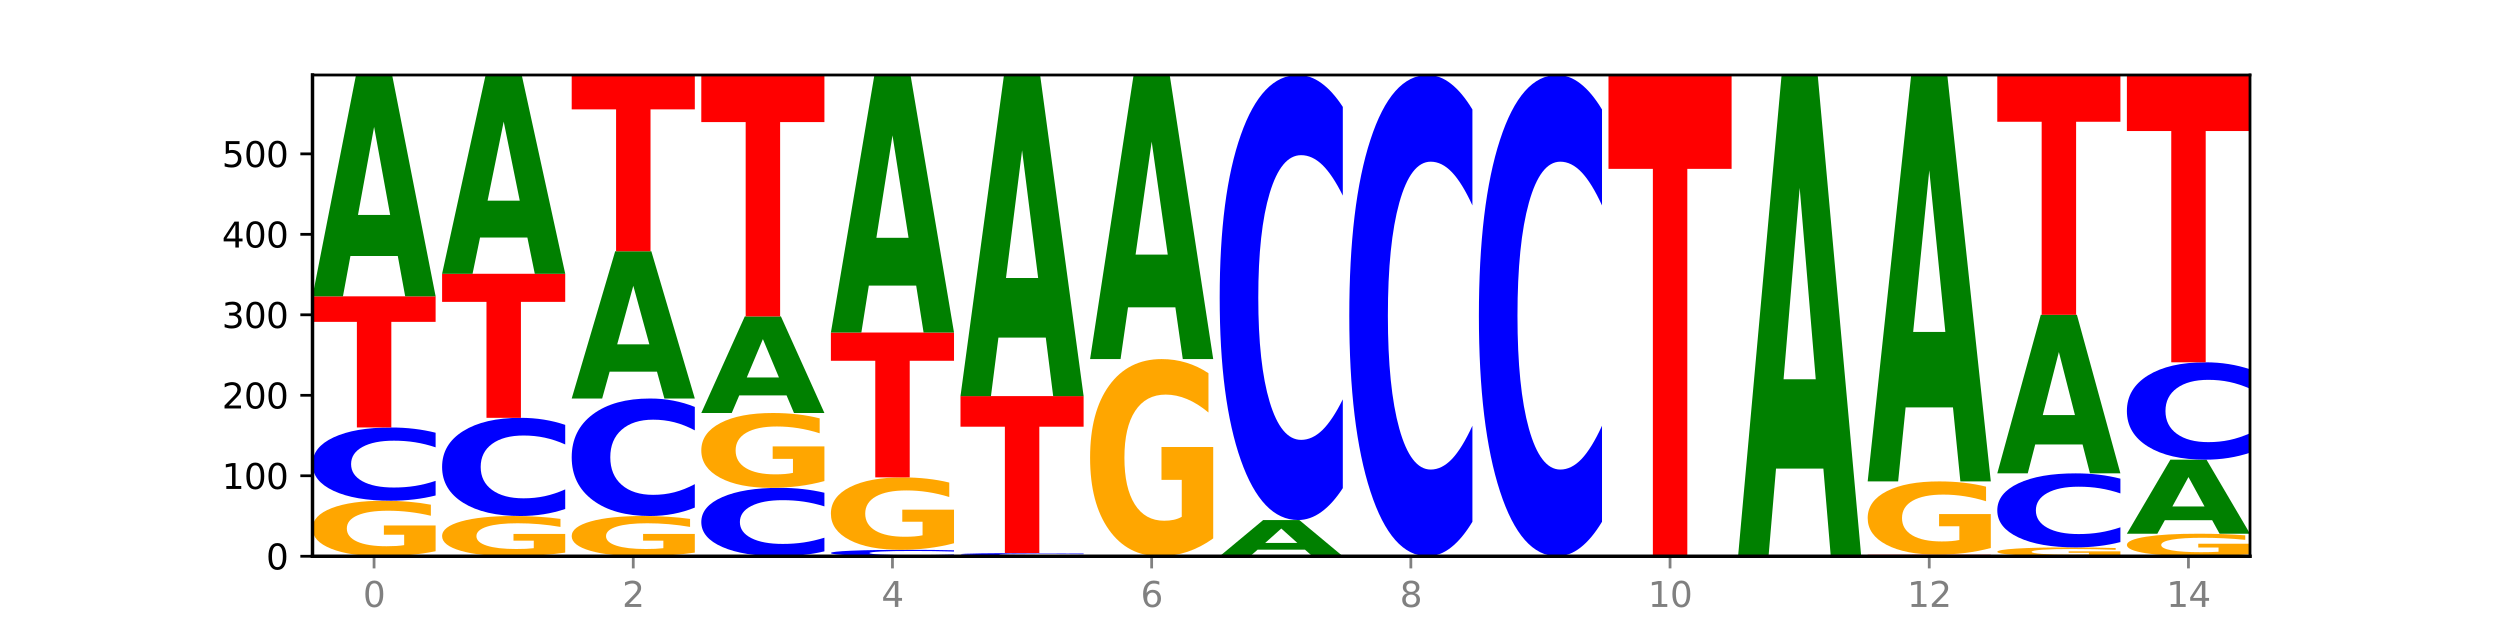 <?xml version="1.0" encoding="utf-8" standalone="no"?>
<!DOCTYPE svg PUBLIC "-//W3C//DTD SVG 1.1//EN"
  "http://www.w3.org/Graphics/SVG/1.1/DTD/svg11.dtd">
<svg xmlns:xlink="http://www.w3.org/1999/xlink" width="720pt" height="180pt" viewBox="0 0 720 180" xmlns="http://www.w3.org/2000/svg" version="1.1">
 <defs>
  <style type="text/css">*{stroke-linejoin: round; stroke-linecap: butt}</style>
 </defs>
 <g id="figure_1">
  <g id="patch_1">
   <path d="M 0 180 
L 720 180 
L 720 0 
L 0 0 
z
" style="fill: #ffffff"/>
  </g>
  <g id="axes_1">
   <g id="patch_2">
    <path d="M 90 160.2 
L 648 160.2 
L 648 21.6 
L 90 21.6 
z
" style="fill: #ffffff"/>
   </g>
   <g id="line2d_1">
    <path d="M 90 160.2 
L 648 160.2 
" clip-path="url(#p6f81f1132c)" style="fill: none; stroke: #000000; stroke-width: 0.5; stroke-linecap: square"/>
   </g>
   <g id="patch_3">
    <path d="M 125.458 158.753 
Q 121.882 159.477 118.036 159.84 
Q 114.19 160.2 110.089 160.2 
Q 100.823 160.2 95.412 158.046 
Q 90 155.892 90 152.209 
Q 90 148.482 95.507 146.345 
Q 101.022 144.208 110.614 144.208 
Q 114.309 144.208 117.694 144.498 
Q 121.088 144.786 124.091 145.354 
L 124.091 148.542 
Q 120.992 147.812 117.925 147.452 
Q 114.857 147.088 111.774 147.088 
Q 106.068 147.088 102.977 148.416 
Q 99.886 149.741 99.886 152.209 
Q 99.886 154.653 102.866 155.988 
Q 105.846 157.319 111.329 157.319 
Q 112.823 157.319 114.102 157.243 
Q 115.382 157.164 116.399 156.999 
L 116.399 154.006 
L 110.558 154.006 
L 110.558 151.34 
L 125.458 151.34 
L 125.458 158.753 
z
" clip-path="url(#p6f81f1132c)" style="fill: #ffa600"/>
   </g>
   <g id="patch_4">
    <path d="M 125.458 142.696 
Q 122.492 143.445 119.285 143.824 
Q 116.078 144.208 112.585 144.208 
Q 102.168 144.208 96.084 141.367 
Q 90 138.526 90 133.669 
Q 90 128.793 96.084 125.957 
Q 102.168 123.116 112.585 123.116 
Q 116.078 123.116 119.285 123.5 
Q 122.492 123.879 125.458 124.628 
L 125.458 128.833 
Q 122.465 127.839 119.562 127.377 
Q 116.658 126.916 113.451 126.916 
Q 107.698 126.916 104.401 128.715 
Q 101.114 130.51 101.114 133.669 
Q 101.114 136.814 104.401 138.614 
Q 107.698 140.409 113.451 140.409 
Q 116.658 140.409 119.562 139.947 
Q 122.465 139.481 125.458 138.487 
L 125.458 142.696 
z
" clip-path="url(#p6f81f1132c)" style="fill: #0000ff"/>
   </g>
   <g id="patch_5">
    <path d="M 90 85.337 
L 125.458 85.337 
L 125.458 92.705 
L 112.701 92.705 
L 112.701 123.116 
L 102.781 123.116 
L 102.781 92.705 
L 90 92.705 
L 90 85.337 
z
" clip-path="url(#p6f81f1132c)" style="fill: #ff0000"/>
   </g>
   <g id="patch_6">
    <path d="M 114.562 73.726 
L 100.925 73.726 
L 98.772 85.337 
L 90 85.337 
L 102.527 21.6 
L 112.931 21.6 
L 125.458 85.337 
L 116.693 85.337 
L 114.562 73.726 
z
M 103.1 61.897 
L 112.365 61.897 
L 107.74 36.544 
L 103.1 61.897 
z
" clip-path="url(#p6f81f1132c)" style="fill: #008000"/>
   </g>
   <g id="patch_7">
    <path d="M 162.783 159.151 
Q 159.207 159.676 155.36 159.939 
Q 151.514 160.2 147.414 160.2 
Q 138.148 160.2 132.736 158.639 
Q 127.324 157.078 127.324 154.409 
Q 127.324 151.709 132.831 150.16 
Q 138.346 148.611 147.938 148.611 
Q 151.633 148.611 155.019 148.822 
Q 158.412 149.03 161.416 149.442 
L 161.416 151.752 
Q 158.317 151.223 155.249 150.962 
Q 152.182 150.699 149.098 150.699 
Q 143.393 150.699 140.301 151.661 
Q 137.21 152.621 137.21 154.409 
Q 137.21 156.181 140.19 157.148 
Q 143.17 158.113 148.653 158.113 
Q 150.147 158.113 151.427 158.058 
Q 152.706 158 153.723 157.88 
L 153.723 155.712 
L 147.883 155.712 
L 147.883 153.78 
L 162.783 153.78 
L 162.783 159.151 
z
" clip-path="url(#p6f81f1132c)" style="fill: #ffa600"/>
   </g>
   <g id="patch_8">
    <path d="M 162.783 146.585 
Q 159.817 147.589 156.609 148.097 
Q 153.402 148.611 149.909 148.611 
Q 139.492 148.611 133.408 144.803 
Q 127.324 140.995 127.324 134.482 
Q 127.324 127.946 133.408 124.143 
Q 139.492 120.335 149.909 120.335 
Q 153.402 120.335 156.609 120.849 
Q 159.817 121.357 162.783 122.362 
L 162.783 127.999 
Q 159.79 126.667 156.886 126.048 
Q 153.983 125.428 150.776 125.428 
Q 145.022 125.428 141.726 127.841 
Q 138.438 130.247 138.438 134.482 
Q 138.438 138.699 141.726 141.112 
Q 145.022 143.518 150.776 143.518 
Q 153.983 143.518 156.886 142.899 
Q 159.79 142.274 162.783 140.942 
L 162.783 146.585 
z
" clip-path="url(#p6f81f1132c)" style="fill: #0000ff"/>
   </g>
   <g id="patch_9">
    <path d="M 127.324 78.848 
L 162.783 78.848 
L 162.783 86.939 
L 150.026 86.939 
L 150.026 120.335 
L 140.106 120.335 
L 140.106 86.939 
L 127.324 86.939 
L 127.324 78.848 
z
" clip-path="url(#p6f81f1132c)" style="fill: #ff0000"/>
   </g>
   <g id="patch_10">
    <path d="M 151.886 68.419 
L 138.25 68.419 
L 136.097 78.848 
L 127.324 78.848 
L 139.852 21.6 
L 150.255 21.6 
L 162.783 78.848 
L 154.018 78.848 
L 151.886 68.419 
z
M 140.425 57.794 
L 149.69 57.794 
L 145.064 35.022 
L 140.425 57.794 
z
" clip-path="url(#p6f81f1132c)" style="fill: #008000"/>
   </g>
   <g id="patch_11">
    <path d="M 200.107 159.151 
Q 196.531 159.676 192.685 159.939 
Q 188.839 160.2 184.738 160.2 
Q 175.472 160.2 170.061 158.639 
Q 164.649 157.078 164.649 154.409 
Q 164.649 151.709 170.156 150.16 
Q 175.671 148.611 185.263 148.611 
Q 188.958 148.611 192.343 148.822 
Q 195.736 149.03 198.74 149.442 
L 198.74 151.752 
Q 195.641 151.223 192.574 150.962 
Q 189.506 150.699 186.423 150.699 
Q 180.717 150.699 177.626 151.661 
Q 174.535 152.621 174.535 154.409 
Q 174.535 156.181 177.515 157.148 
Q 180.495 158.113 185.978 158.113 
Q 187.472 158.113 188.751 158.058 
Q 190.031 158 191.048 157.88 
L 191.048 155.712 
L 185.207 155.712 
L 185.207 153.78 
L 200.107 153.78 
L 200.107 159.151 
z
" clip-path="url(#p6f81f1132c)" style="fill: #ffa600"/>
   </g>
   <g id="patch_12">
    <path d="M 200.107 146.186 
Q 197.141 147.388 193.934 147.996 
Q 190.727 148.611 187.233 148.611 
Q 176.817 148.611 170.733 144.054 
Q 164.649 139.496 164.649 131.702 
Q 164.649 123.881 170.733 119.33 
Q 176.817 114.773 187.233 114.773 
Q 190.727 114.773 193.934 115.388 
Q 197.141 115.996 200.107 117.198 
L 200.107 123.944 
Q 197.114 122.35 194.211 121.609 
Q 191.307 120.868 188.1 120.868 
Q 182.347 120.868 179.05 123.755 
Q 175.762 126.635 175.762 131.702 
Q 175.762 136.749 179.05 139.636 
Q 182.347 142.516 188.1 142.516 
Q 191.307 142.516 194.211 141.775 
Q 197.114 141.027 200.107 139.433 
L 200.107 146.186 
z
" clip-path="url(#p6f81f1132c)" style="fill: #0000ff"/>
   </g>
   <g id="patch_13">
    <path d="M 189.211 107.046 
L 175.574 107.046 
L 173.421 114.773 
L 164.649 114.773 
L 177.176 72.358 
L 187.58 72.358 
L 200.107 114.773 
L 191.342 114.773 
L 189.211 107.046 
z
M 177.749 99.174 
L 187.014 99.174 
L 182.389 82.303 
L 177.749 99.174 
z
" clip-path="url(#p6f81f1132c)" style="fill: #008000"/>
   </g>
   <g id="patch_14">
    <path d="M 164.649 21.6 
L 200.107 21.6 
L 200.107 31.499 
L 187.35 31.499 
L 187.35 72.358 
L 177.43 72.358 
L 177.43 31.499 
L 164.649 31.499 
L 164.649 21.6 
z
" clip-path="url(#p6f81f1132c)" style="fill: #ff0000"/>
   </g>
   <g id="patch_15">
    <path d="M 237.431 158.788 
Q 234.465 159.488 231.258 159.842 
Q 228.051 160.2 224.558 160.2 
Q 214.141 160.2 208.057 157.547 
Q 201.973 154.893 201.973 150.356 
Q 201.973 145.802 208.057 143.153 
Q 214.141 140.499 224.558 140.499 
Q 228.051 140.499 231.258 140.857 
Q 234.465 141.212 237.431 141.911 
L 237.431 145.839 
Q 234.439 144.911 231.535 144.479 
Q 228.632 144.048 225.424 144.048 
Q 219.671 144.048 216.375 145.729 
Q 213.087 147.405 213.087 150.356 
Q 213.087 153.294 216.375 154.975 
Q 219.671 156.651 225.424 156.651 
Q 228.632 156.651 231.535 156.22 
Q 234.439 155.785 237.431 154.857 
L 237.431 158.788 
z
" clip-path="url(#p6f81f1132c)" style="fill: #0000ff"/>
   </g>
   <g id="patch_16">
    <path d="M 237.431 138.549 
Q 233.855 139.524 230.009 140.014 
Q 226.163 140.499 222.063 140.499 
Q 212.797 140.499 207.385 137.596 
Q 201.973 134.693 201.973 129.729 
Q 201.973 124.706 207.48 121.825 
Q 212.995 118.944 222.587 118.944 
Q 226.282 118.944 229.668 119.336 
Q 233.061 119.724 236.065 120.49 
L 236.065 124.786 
Q 232.965 123.802 229.898 123.317 
Q 226.831 122.827 223.747 122.827 
Q 218.041 122.827 214.95 124.617 
Q 211.859 126.403 211.859 129.729 
Q 211.859 133.023 214.839 134.822 
Q 217.819 136.617 223.302 136.617 
Q 224.796 136.617 226.076 136.514 
Q 227.355 136.407 228.372 136.185 
L 228.372 132.151 
L 222.531 132.151 
L 222.531 128.558 
L 237.431 128.558 
L 237.431 138.549 
z
" clip-path="url(#p6f81f1132c)" style="fill: #ffa600"/>
   </g>
   <g id="patch_17">
    <path d="M 226.535 113.878 
L 212.899 113.878 
L 210.745 118.944 
L 201.973 118.944 
L 214.501 91.132 
L 224.904 91.132 
L 237.431 118.944 
L 228.667 118.944 
L 226.535 113.878 
z
M 215.073 108.716 
L 224.339 108.716 
L 219.713 97.653 
L 215.073 108.716 
z
" clip-path="url(#p6f81f1132c)" style="fill: #008000"/>
   </g>
   <g id="patch_18">
    <path d="M 201.973 21.6 
L 237.431 21.6 
L 237.431 35.161 
L 224.675 35.161 
L 224.675 91.132 
L 214.755 91.132 
L 214.755 35.161 
L 201.973 35.161 
L 201.973 21.6 
z
" clip-path="url(#p6f81f1132c)" style="fill: #ff0000"/>
   </g>
   <g id="patch_19">
    <path d="M 274.756 160.067 
Q 271.79 160.133 268.583 160.166 
Q 265.375 160.2 261.882 160.2 
Q 251.465 160.2 245.382 159.95 
Q 239.298 159.701 239.298 159.273 
Q 239.298 158.845 245.382 158.596 
Q 251.465 158.346 261.882 158.346 
Q 265.375 158.346 268.583 158.38 
Q 271.79 158.413 274.756 158.479 
L 274.756 158.848 
Q 271.763 158.761 268.86 158.72 
Q 265.956 158.68 262.749 158.68 
Q 256.995 158.68 253.699 158.838 
Q 250.411 158.996 250.411 159.273 
Q 250.411 159.55 253.699 159.708 
Q 256.995 159.866 262.749 159.866 
Q 265.956 159.866 268.86 159.825 
Q 271.763 159.784 274.756 159.697 
L 274.756 160.067 
z
" clip-path="url(#p6f81f1132c)" style="fill: #0000ff"/>
   </g>
   <g id="patch_20">
    <path d="M 274.756 156.459 
Q 271.18 157.402 267.334 157.876 
Q 263.487 158.346 259.387 158.346 
Q 250.121 158.346 244.709 155.536 
Q 239.298 152.727 239.298 147.923 
Q 239.298 143.062 244.805 140.274 
Q 250.32 137.486 259.911 137.486 
Q 263.607 137.486 266.992 137.865 
Q 270.385 138.24 273.389 138.981 
L 273.389 143.14 
Q 270.29 142.187 267.222 141.718 
Q 264.155 141.244 261.072 141.244 
Q 255.366 141.244 252.275 142.976 
Q 249.183 144.704 249.183 147.923 
Q 249.183 151.111 252.163 152.852 
Q 255.143 154.588 260.627 154.588 
Q 262.121 154.588 263.4 154.489 
Q 264.679 154.386 265.697 154.17 
L 265.697 150.267 
L 259.856 150.267 
L 259.856 146.789 
L 274.756 146.789 
L 274.756 156.459 
z
" clip-path="url(#p6f81f1132c)" style="fill: #ffa600"/>
   </g>
   <g id="patch_21">
    <path d="M 239.298 95.767 
L 274.756 95.767 
L 274.756 103.904 
L 261.999 103.904 
L 261.999 137.486 
L 252.079 137.486 
L 252.079 103.904 
L 239.298 103.904 
L 239.298 95.767 
z
" clip-path="url(#p6f81f1132c)" style="fill: #ff0000"/>
   </g>
   <g id="patch_22">
    <path d="M 263.86 82.256 
L 250.223 82.256 
L 248.07 95.767 
L 239.298 95.767 
L 251.825 21.6 
L 262.228 21.6 
L 274.756 95.767 
L 265.991 95.767 
L 263.86 82.256 
z
M 252.398 68.491 
L 261.663 68.491 
L 257.038 38.989 
L 252.398 68.491 
z
" clip-path="url(#p6f81f1132c)" style="fill: #008000"/>
   </g>
   <g id="patch_23">
    <path d="M 312.08 160.179 
Q 308.504 160.19 304.658 160.195 
Q 300.812 160.2 296.711 160.2 
Q 287.445 160.2 282.034 160.169 
Q 276.622 160.138 276.622 160.084 
Q 276.622 160.03 282.129 159.999 
Q 287.644 159.968 297.236 159.968 
Q 300.931 159.968 304.316 159.972 
Q 307.71 159.977 310.713 159.985 
L 310.713 160.031 
Q 307.614 160.02 304.547 160.015 
Q 301.479 160.01 298.396 160.01 
Q 292.69 160.01 289.599 160.029 
Q 286.508 160.048 286.508 160.084 
Q 286.508 160.12 289.488 160.139 
Q 292.468 160.158 297.951 160.158 
Q 299.445 160.158 300.724 160.157 
Q 302.004 160.156 303.021 160.154 
L 303.021 160.11 
L 297.18 160.11 
L 297.18 160.072 
L 312.08 160.072 
L 312.08 160.179 
z
" clip-path="url(#p6f81f1132c)" style="fill: #ffa600"/>
   </g>
   <g id="patch_24">
    <path d="M 312.08 159.918 
Q 309.114 159.943 305.907 159.956 
Q 302.7 159.968 299.207 159.968 
Q 288.79 159.968 282.706 159.875 
Q 276.622 159.781 276.622 159.621 
Q 276.622 159.46 282.706 159.367 
Q 288.79 159.273 299.207 159.273 
Q 302.7 159.273 305.907 159.286 
Q 309.114 159.298 312.08 159.323 
L 312.08 159.461 
Q 309.087 159.429 306.184 159.413 
Q 303.28 159.398 300.073 159.398 
Q 294.32 159.398 291.023 159.457 
Q 287.736 159.517 287.736 159.621 
Q 287.736 159.724 291.023 159.784 
Q 294.32 159.843 300.073 159.843 
Q 303.28 159.843 306.184 159.828 
Q 309.087 159.812 312.08 159.78 
L 312.08 159.918 
z
" clip-path="url(#p6f81f1132c)" style="fill: #0000ff"/>
   </g>
   <g id="patch_25">
    <path d="M 276.622 114.077 
L 312.08 114.077 
L 312.08 122.892 
L 299.324 122.892 
L 299.324 159.273 
L 289.404 159.273 
L 289.404 122.892 
L 276.622 122.892 
L 276.622 114.077 
z
" clip-path="url(#p6f81f1132c)" style="fill: #ff0000"/>
   </g>
   <g id="patch_26">
    <path d="M 301.184 97.231 
L 287.547 97.231 
L 285.394 114.077 
L 276.622 114.077 
L 289.15 21.6 
L 299.553 21.6 
L 312.08 114.077 
L 303.315 114.077 
L 301.184 97.231 
z
M 289.722 80.067 
L 298.987 80.067 
L 294.362 43.282 
L 289.722 80.067 
z
" clip-path="url(#p6f81f1132c)" style="fill: #008000"/>
   </g>
   <g id="patch_27">
    <path d="M 349.405 155.062 
Q 345.829 157.631 341.982 158.921 
Q 338.136 160.2 334.036 160.2 
Q 324.77 160.2 319.358 152.552 
Q 313.946 144.904 313.946 131.825 
Q 313.946 118.594 319.454 111.005 
Q 324.969 103.416 334.56 103.416 
Q 338.255 103.416 341.641 104.448 
Q 345.034 105.468 348.038 107.486 
L 348.038 118.805 
Q 344.939 116.213 341.871 114.934 
Q 338.804 113.644 335.72 113.644 
Q 330.015 113.644 326.923 118.36 
Q 323.832 123.063 323.832 131.825 
Q 323.832 140.506 326.812 145.244 
Q 329.792 149.972 335.275 149.972 
Q 336.769 149.972 338.049 149.702 
Q 339.328 149.42 340.345 148.834 
L 340.345 138.207 
L 334.505 138.207 
L 334.505 128.74 
L 349.405 128.74 
L 349.405 155.062 
z
" clip-path="url(#p6f81f1132c)" style="fill: #ffa600"/>
   </g>
   <g id="patch_28">
    <path d="M 338.508 88.511 
L 324.872 88.511 
L 322.719 103.416 
L 313.946 103.416 
L 326.474 21.6 
L 336.877 21.6 
L 349.405 103.416 
L 340.64 103.416 
L 338.508 88.511 
z
M 327.047 73.327 
L 336.312 73.327 
L 331.686 40.783 
L 327.047 73.327 
z
" clip-path="url(#p6f81f1132c)" style="fill: #008000"/>
   </g>
   <g id="patch_29">
    <path d="M 375.833 158.3 
L 362.196 158.3 
L 360.043 160.2 
L 351.271 160.2 
L 363.798 149.77 
L 374.202 149.77 
L 386.729 160.2 
L 377.964 160.2 
L 375.833 158.3 
z
M 364.371 156.364 
L 373.636 156.364 
L 369.011 152.216 
L 364.371 156.364 
z
" clip-path="url(#p6f81f1132c)" style="fill: #008000"/>
   </g>
   <g id="patch_30">
    <path d="M 386.729 140.583 
Q 383.763 145.137 380.556 147.44 
Q 377.349 149.77 373.856 149.77 
Q 363.439 149.77 357.355 132.508 
Q 351.271 115.246 351.271 85.725 
Q 351.271 56.098 357.355 38.862 
Q 363.439 21.6 373.856 21.6 
Q 377.349 21.6 380.556 23.93 
Q 383.763 26.233 386.729 30.787 
L 386.729 56.336 
Q 383.736 50.3 380.833 47.494 
Q 377.929 44.687 374.722 44.687 
Q 368.969 44.687 365.672 55.622 
Q 362.385 66.53 362.385 85.725 
Q 362.385 104.84 365.672 115.775 
Q 368.969 126.683 374.722 126.683 
Q 377.929 126.683 380.833 123.877 
Q 383.736 121.044 386.729 115.007 
L 386.729 140.583 
z
" clip-path="url(#p6f81f1132c)" style="fill: #0000ff"/>
   </g>
   <g id="patch_31">
    <path d="M 424.054 150.265 
Q 421.087 155.19 417.88 157.681 
Q 414.673 160.2 411.18 160.2 
Q 400.763 160.2 394.679 141.533 
Q 388.595 122.866 388.595 90.943 
Q 388.595 58.905 394.679 40.267 
Q 400.763 21.6 411.18 21.6 
Q 414.673 21.6 417.88 24.119 
Q 421.087 26.61 424.054 31.535 
L 424.054 59.163 
Q 421.061 52.635 418.157 49.601 
Q 415.254 46.566 412.047 46.566 
Q 406.293 46.566 402.997 58.39 
Q 399.709 70.186 399.709 90.943 
Q 399.709 111.614 402.997 123.439 
Q 406.293 135.234 412.047 135.234 
Q 415.254 135.234 418.157 132.199 
Q 421.061 129.136 424.054 122.608 
L 424.054 150.265 
z
" clip-path="url(#p6f81f1132c)" style="fill: #0000ff"/>
   </g>
   <g id="patch_32">
    <path d="M 461.378 150.265 
Q 458.412 155.19 455.205 157.681 
Q 451.997 160.2 448.504 160.2 
Q 438.088 160.2 432.004 141.533 
Q 425.92 122.866 425.92 90.943 
Q 425.92 58.905 432.004 40.267 
Q 438.088 21.6 448.504 21.6 
Q 451.997 21.6 455.205 24.119 
Q 458.412 26.61 461.378 31.535 
L 461.378 59.163 
Q 458.385 52.635 455.482 49.601 
Q 452.578 46.566 449.371 46.566 
Q 443.618 46.566 440.321 58.39 
Q 437.033 70.186 437.033 90.943 
Q 437.033 111.614 440.321 123.439 
Q 443.618 135.234 449.371 135.234 
Q 452.578 135.234 455.482 132.199 
Q 458.385 129.136 461.378 122.608 
L 461.378 150.265 
z
" clip-path="url(#p6f81f1132c)" style="fill: #0000ff"/>
   </g>
   <g id="patch_33">
    <path d="M 463.244 21.6 
L 498.702 21.6 
L 498.702 48.631 
L 485.946 48.631 
L 485.946 160.2 
L 476.026 160.2 
L 476.026 48.631 
L 463.244 48.631 
L 463.244 21.6 
z
" clip-path="url(#p6f81f1132c)" style="fill: #ff0000"/>
   </g>
   <g id="patch_34">
    <path d="M 525.13 134.951 
L 511.494 134.951 
L 509.341 160.2 
L 500.569 160.2 
L 513.096 21.6 
L 523.499 21.6 
L 536.027 160.2 
L 527.262 160.2 
L 525.13 134.951 
z
M 513.669 109.228 
L 522.934 109.228 
L 518.309 54.096 
L 513.669 109.228 
z
" clip-path="url(#p6f81f1132c)" style="fill: #008000"/>
   </g>
   <g id="patch_35">
    <path d="M 537.893 159.736 
L 573.351 159.736 
L 573.351 159.827 
L 560.594 159.827 
L 560.594 160.2 
L 550.674 160.2 
L 550.674 159.827 
L 537.893 159.827 
L 537.893 159.736 
z
" clip-path="url(#p6f81f1132c)" style="fill: #ff0000"/>
   </g>
   <g id="patch_36">
    <path d="M 573.351 157.828 
Q 569.775 158.782 565.929 159.262 
Q 562.083 159.736 557.982 159.736 
Q 548.716 159.736 543.305 156.896 
Q 537.893 154.055 537.893 149.197 
Q 537.893 144.283 543.4 141.464 
Q 548.915 138.645 558.507 138.645 
Q 562.202 138.645 565.587 139.029 
Q 568.98 139.408 571.984 140.157 
L 571.984 144.361 
Q 568.885 143.398 565.818 142.924 
Q 562.75 142.444 559.667 142.444 
Q 553.961 142.444 550.87 144.196 
Q 547.779 145.943 547.779 149.197 
Q 547.779 152.421 550.759 154.182 
Q 553.739 155.937 559.222 155.937 
Q 560.716 155.937 561.995 155.837 
Q 563.275 155.733 564.292 155.515 
L 564.292 151.567 
L 558.451 151.567 
L 558.451 148.051 
L 573.351 148.051 
L 573.351 157.828 
z
" clip-path="url(#p6f81f1132c)" style="fill: #ffa600"/>
   </g>
   <g id="patch_37">
    <path d="M 562.455 117.323 
L 548.818 117.323 
L 546.665 138.645 
L 537.893 138.645 
L 550.42 21.6 
L 560.824 21.6 
L 573.351 138.645 
L 564.586 138.645 
L 562.455 117.323 
z
M 550.993 95.6 
L 560.258 95.6 
L 555.633 49.043 
L 550.993 95.6 
z
" clip-path="url(#p6f81f1132c)" style="fill: #008000"/>
   </g>
   <g id="patch_38">
    <path d="M 610.676 159.969 
Q 607.1 160.085 603.253 160.143 
Q 599.407 160.2 595.307 160.2 
Q 586.041 160.2 580.629 159.857 
Q 575.217 159.513 575.217 158.926 
Q 575.217 158.332 580.724 157.991 
Q 586.239 157.651 595.831 157.651 
Q 599.526 157.651 602.912 157.697 
Q 606.305 157.743 609.309 157.833 
L 609.309 158.341 
Q 606.21 158.225 603.142 158.168 
Q 600.075 158.11 596.991 158.11 
Q 591.286 158.11 588.194 158.321 
Q 585.103 158.533 585.103 158.926 
Q 585.103 159.316 588.083 159.529 
Q 591.063 159.741 596.546 159.741 
Q 598.04 159.741 599.32 159.729 
Q 600.599 159.716 601.616 159.69 
L 601.616 159.213 
L 595.776 159.213 
L 595.776 158.788 
L 610.676 158.788 
L 610.676 159.969 
z
" clip-path="url(#p6f81f1132c)" style="fill: #ffa600"/>
   </g>
   <g id="patch_39">
    <path d="M 610.676 156.122 
Q 607.71 156.88 604.502 157.263 
Q 601.295 157.651 597.802 157.651 
Q 587.385 157.651 581.301 154.779 
Q 575.217 151.907 575.217 146.996 
Q 575.217 142.067 581.301 139.199 
Q 587.385 136.327 597.802 136.327 
Q 601.295 136.327 604.502 136.715 
Q 607.71 137.098 610.676 137.856 
L 610.676 142.106 
Q 607.683 141.102 604.779 140.635 
Q 601.876 140.168 598.669 140.168 
Q 592.915 140.168 589.619 141.987 
Q 586.331 143.802 586.331 146.996 
Q 586.331 150.176 589.619 151.995 
Q 592.915 153.81 598.669 153.81 
Q 601.876 153.81 604.779 153.343 
Q 607.683 152.871 610.676 151.867 
L 610.676 156.122 
z
" clip-path="url(#p6f81f1132c)" style="fill: #0000ff"/>
   </g>
   <g id="patch_40">
    <path d="M 599.779 128.01 
L 586.143 128.01 
L 583.99 136.327 
L 575.217 136.327 
L 587.745 90.668 
L 598.148 90.668 
L 610.676 136.327 
L 601.911 136.327 
L 599.779 128.01 
z
M 588.318 119.535 
L 597.583 119.535 
L 592.957 101.374 
L 588.318 119.535 
z
" clip-path="url(#p6f81f1132c)" style="fill: #008000"/>
   </g>
   <g id="patch_41">
    <path d="M 575.217 21.6 
L 610.676 21.6 
L 610.676 35.07 
L 597.919 35.07 
L 597.919 90.668 
L 587.999 90.668 
L 587.999 35.07 
L 575.217 35.07 
L 575.217 21.6 
z
" clip-path="url(#p6f81f1132c)" style="fill: #ff0000"/>
   </g>
   <g id="patch_42">
    <path d="M 648 159.613 
Q 644.424 159.906 640.578 160.054 
Q 636.732 160.2 632.631 160.2 
Q 623.365 160.2 617.954 159.326 
Q 612.542 158.452 612.542 156.957 
Q 612.542 155.445 618.049 154.578 
Q 623.564 153.71 633.156 153.71 
Q 636.851 153.71 640.236 153.828 
Q 643.629 153.945 646.633 154.176 
L 646.633 155.469 
Q 643.534 155.173 640.467 155.027 
Q 637.399 154.879 634.316 154.879 
Q 628.61 154.879 625.519 155.418 
Q 622.428 155.956 622.428 156.957 
Q 622.428 157.949 625.408 158.491 
Q 628.388 159.031 633.871 159.031 
Q 635.365 159.031 636.644 159 
Q 637.924 158.968 638.941 158.901 
L 638.941 157.686 
L 633.1 157.686 
L 633.1 156.605 
L 648 156.605 
L 648 159.613 
z
" clip-path="url(#p6f81f1132c)" style="fill: #ffa600"/>
   </g>
   <g id="patch_43">
    <path d="M 637.104 149.826 
L 623.467 149.826 
L 621.314 153.71 
L 612.542 153.71 
L 625.069 132.387 
L 635.473 132.387 
L 648 153.71 
L 639.235 153.71 
L 637.104 149.826 
z
M 625.642 145.868 
L 634.907 145.868 
L 630.282 137.387 
L 625.642 145.868 
z
" clip-path="url(#p6f81f1132c)" style="fill: #008000"/>
   </g>
   <g id="patch_44">
    <path d="M 648 130.377 
Q 645.034 131.373 641.827 131.877 
Q 638.62 132.387 635.126 132.387 
Q 624.71 132.387 618.626 128.61 
Q 612.542 124.833 612.542 118.374 
Q 612.542 111.891 618.626 108.12 
Q 624.71 104.343 635.126 104.343 
Q 638.62 104.343 641.827 104.853 
Q 645.034 105.357 648 106.353 
L 648 111.943 
Q 645.007 110.623 642.104 110.008 
Q 639.2 109.394 635.993 109.394 
Q 630.24 109.394 626.943 111.787 
Q 623.655 114.174 623.655 118.374 
Q 623.655 122.556 626.943 124.949 
Q 630.24 127.336 635.993 127.336 
Q 639.2 127.336 642.104 126.722 
Q 645.007 126.102 648 124.781 
L 648 130.377 
z
" clip-path="url(#p6f81f1132c)" style="fill: #0000ff"/>
   </g>
   <g id="patch_45">
    <path d="M 612.542 21.6 
L 648 21.6 
L 648 37.737 
L 635.243 37.737 
L 635.243 104.343 
L 625.323 104.343 
L 625.323 37.737 
L 612.542 37.737 
L 612.542 21.6 
z
" clip-path="url(#p6f81f1132c)" style="fill: #ff0000"/>
   </g>
   <g id="matplotlib.axis_1">
    <g id="xtick_1">
     <g id="line2d_2">
      <defs>
       <path id="m448966a7a0" d="M 0 0 
L 0 3.5 
" style="stroke: #808080; stroke-width: 0.8"/>
      </defs>
      <g>
       <use xlink:href="#m448966a7a0" x="107.729" y="160.2" style="fill: #808080; stroke: #808080; stroke-width: 0.8"/>
      </g>
     </g>
     <g id="text_1">
      <!-- 0 -->
      <g style="fill: #808080" transform="translate(104.548 174.798) scale(0.1 -0.1)">
       <defs>
        <path id="DejaVuSans-30" d="M 2034 4250 
Q 1547 4250 1301 3770 
Q 1056 3291 1056 2328 
Q 1056 1369 1301 889 
Q 1547 409 2034 409 
Q 2525 409 2770 889 
Q 3016 1369 3016 2328 
Q 3016 3291 2770 3770 
Q 2525 4250 2034 4250 
z
M 2034 4750 
Q 2819 4750 3233 4129 
Q 3647 3509 3647 2328 
Q 3647 1150 3233 529 
Q 2819 -91 2034 -91 
Q 1250 -91 836 529 
Q 422 1150 422 2328 
Q 422 3509 836 4129 
Q 1250 4750 2034 4750 
z
" transform="scale(0.016)"/>
       </defs>
       <use xlink:href="#DejaVuSans-30"/>
      </g>
     </g>
    </g>
    <g id="xtick_2">
     <g id="line2d_3">
      <g>
       <use xlink:href="#m448966a7a0" x="182.378" y="160.2" style="fill: #808080; stroke: #808080; stroke-width: 0.8"/>
      </g>
     </g>
     <g id="text_2">
      <!-- 2 -->
      <g style="fill: #808080" transform="translate(179.197 174.798) scale(0.1 -0.1)">
       <defs>
        <path id="DejaVuSans-32" d="M 1228 531 
L 3431 531 
L 3431 0 
L 469 0 
L 469 531 
Q 828 903 1448 1529 
Q 2069 2156 2228 2338 
Q 2531 2678 2651 2914 
Q 2772 3150 2772 3378 
Q 2772 3750 2511 3984 
Q 2250 4219 1831 4219 
Q 1534 4219 1204 4116 
Q 875 4013 500 3803 
L 500 4441 
Q 881 4594 1212 4672 
Q 1544 4750 1819 4750 
Q 2544 4750 2975 4387 
Q 3406 4025 3406 3419 
Q 3406 3131 3298 2873 
Q 3191 2616 2906 2266 
Q 2828 2175 2409 1742 
Q 1991 1309 1228 531 
z
" transform="scale(0.016)"/>
       </defs>
       <use xlink:href="#DejaVuSans-32"/>
      </g>
     </g>
    </g>
    <g id="xtick_3">
     <g id="line2d_4">
      <g>
       <use xlink:href="#m448966a7a0" x="257.027" y="160.2" style="fill: #808080; stroke: #808080; stroke-width: 0.8"/>
      </g>
     </g>
     <g id="text_3">
      <!-- 4 -->
      <g style="fill: #808080" transform="translate(253.846 174.798) scale(0.1 -0.1)">
       <defs>
        <path id="DejaVuSans-34" d="M 2419 4116 
L 825 1625 
L 2419 1625 
L 2419 4116 
z
M 2253 4666 
L 3047 4666 
L 3047 1625 
L 3713 1625 
L 3713 1100 
L 3047 1100 
L 3047 0 
L 2419 0 
L 2419 1100 
L 313 1100 
L 313 1709 
L 2253 4666 
z
" transform="scale(0.016)"/>
       </defs>
       <use xlink:href="#DejaVuSans-34"/>
      </g>
     </g>
    </g>
    <g id="xtick_4">
     <g id="line2d_5">
      <g>
       <use xlink:href="#m448966a7a0" x="331.676" y="160.2" style="fill: #808080; stroke: #808080; stroke-width: 0.8"/>
      </g>
     </g>
     <g id="text_4">
      <!-- 6 -->
      <g style="fill: #808080" transform="translate(328.494 174.798) scale(0.1 -0.1)">
       <defs>
        <path id="DejaVuSans-36" d="M 2113 2584 
Q 1688 2584 1439 2293 
Q 1191 2003 1191 1497 
Q 1191 994 1439 701 
Q 1688 409 2113 409 
Q 2538 409 2786 701 
Q 3034 994 3034 1497 
Q 3034 2003 2786 2293 
Q 2538 2584 2113 2584 
z
M 3366 4563 
L 3366 3988 
Q 3128 4100 2886 4159 
Q 2644 4219 2406 4219 
Q 1781 4219 1451 3797 
Q 1122 3375 1075 2522 
Q 1259 2794 1537 2939 
Q 1816 3084 2150 3084 
Q 2853 3084 3261 2657 
Q 3669 2231 3669 1497 
Q 3669 778 3244 343 
Q 2819 -91 2113 -91 
Q 1303 -91 875 529 
Q 447 1150 447 2328 
Q 447 3434 972 4092 
Q 1497 4750 2381 4750 
Q 2619 4750 2861 4703 
Q 3103 4656 3366 4563 
z
" transform="scale(0.016)"/>
       </defs>
       <use xlink:href="#DejaVuSans-36"/>
      </g>
     </g>
    </g>
    <g id="xtick_5">
     <g id="line2d_6">
      <g>
       <use xlink:href="#m448966a7a0" x="406.324" y="160.2" style="fill: #808080; stroke: #808080; stroke-width: 0.8"/>
      </g>
     </g>
     <g id="text_5">
      <!-- 8 -->
      <g style="fill: #808080" transform="translate(403.143 174.798) scale(0.1 -0.1)">
       <defs>
        <path id="DejaVuSans-38" d="M 2034 2216 
Q 1584 2216 1326 1975 
Q 1069 1734 1069 1313 
Q 1069 891 1326 650 
Q 1584 409 2034 409 
Q 2484 409 2743 651 
Q 3003 894 3003 1313 
Q 3003 1734 2745 1975 
Q 2488 2216 2034 2216 
z
M 1403 2484 
Q 997 2584 770 2862 
Q 544 3141 544 3541 
Q 544 4100 942 4425 
Q 1341 4750 2034 4750 
Q 2731 4750 3128 4425 
Q 3525 4100 3525 3541 
Q 3525 3141 3298 2862 
Q 3072 2584 2669 2484 
Q 3125 2378 3379 2068 
Q 3634 1759 3634 1313 
Q 3634 634 3220 271 
Q 2806 -91 2034 -91 
Q 1263 -91 848 271 
Q 434 634 434 1313 
Q 434 1759 690 2068 
Q 947 2378 1403 2484 
z
M 1172 3481 
Q 1172 3119 1398 2916 
Q 1625 2713 2034 2713 
Q 2441 2713 2670 2916 
Q 2900 3119 2900 3481 
Q 2900 3844 2670 4047 
Q 2441 4250 2034 4250 
Q 1625 4250 1398 4047 
Q 1172 3844 1172 3481 
z
" transform="scale(0.016)"/>
       </defs>
       <use xlink:href="#DejaVuSans-38"/>
      </g>
     </g>
    </g>
    <g id="xtick_6">
     <g id="line2d_7">
      <g>
       <use xlink:href="#m448966a7a0" x="480.973" y="160.2" style="fill: #808080; stroke: #808080; stroke-width: 0.8"/>
      </g>
     </g>
     <g id="text_6">
      <!-- 10 -->
      <g style="fill: #808080" transform="translate(474.611 174.798) scale(0.1 -0.1)">
       <defs>
        <path id="DejaVuSans-31" d="M 794 531 
L 1825 531 
L 1825 4091 
L 703 3866 
L 703 4441 
L 1819 4666 
L 2450 4666 
L 2450 531 
L 3481 531 
L 3481 0 
L 794 0 
L 794 531 
z
" transform="scale(0.016)"/>
       </defs>
       <use xlink:href="#DejaVuSans-31"/>
       <use xlink:href="#DejaVuSans-30" x="63.623"/>
      </g>
     </g>
    </g>
    <g id="xtick_7">
     <g id="line2d_8">
      <g>
       <use xlink:href="#m448966a7a0" x="555.622" y="160.2" style="fill: #808080; stroke: #808080; stroke-width: 0.8"/>
      </g>
     </g>
     <g id="text_7">
      <!-- 12 -->
      <g style="fill: #808080" transform="translate(549.26 174.798) scale(0.1 -0.1)">
       <use xlink:href="#DejaVuSans-31"/>
       <use xlink:href="#DejaVuSans-32" x="63.623"/>
      </g>
     </g>
    </g>
    <g id="xtick_8">
     <g id="line2d_9">
      <g>
       <use xlink:href="#m448966a7a0" x="630.271" y="160.2" style="fill: #808080; stroke: #808080; stroke-width: 0.8"/>
      </g>
     </g>
     <g id="text_8">
      <!-- 14 -->
      <g style="fill: #808080" transform="translate(623.908 174.798) scale(0.1 -0.1)">
       <use xlink:href="#DejaVuSans-31"/>
       <use xlink:href="#DejaVuSans-34" x="63.623"/>
      </g>
     </g>
    </g>
   </g>
   <g id="matplotlib.axis_2">
    <g id="ytick_1">
     <g id="line2d_10">
      <defs>
       <path id="m3f1be15e09" d="M 0 0 
L -3.5 0 
" style="stroke: #000000; stroke-width: 0.8"/>
      </defs>
      <g>
       <use xlink:href="#m3f1be15e09" x="90" y="160.2" style="stroke: #000000; stroke-width: 0.8"/>
      </g>
     </g>
     <g id="text_9">
      <!-- 0 -->
      <g transform="translate(76.638 163.999) scale(0.1 -0.1)">
       <use xlink:href="#DejaVuSans-30"/>
      </g>
     </g>
    </g>
    <g id="ytick_2">
     <g id="line2d_11">
      <g>
       <use xlink:href="#m3f1be15e09" x="90" y="137.023" style="stroke: #000000; stroke-width: 0.8"/>
      </g>
     </g>
     <g id="text_10">
      <!-- 100 -->
      <g transform="translate(63.913 140.822) scale(0.1 -0.1)">
       <use xlink:href="#DejaVuSans-31"/>
       <use xlink:href="#DejaVuSans-30" x="63.623"/>
       <use xlink:href="#DejaVuSans-30" x="127.246"/>
      </g>
     </g>
    </g>
    <g id="ytick_3">
     <g id="line2d_12">
      <g>
       <use xlink:href="#m3f1be15e09" x="90" y="113.845" style="stroke: #000000; stroke-width: 0.8"/>
      </g>
     </g>
     <g id="text_11">
      <!-- 200 -->
      <g transform="translate(63.913 117.645) scale(0.1 -0.1)">
       <use xlink:href="#DejaVuSans-32"/>
       <use xlink:href="#DejaVuSans-30" x="63.623"/>
       <use xlink:href="#DejaVuSans-30" x="127.246"/>
      </g>
     </g>
    </g>
    <g id="ytick_4">
     <g id="line2d_13">
      <g>
       <use xlink:href="#m3f1be15e09" x="90" y="90.668" style="stroke: #000000; stroke-width: 0.8"/>
      </g>
     </g>
     <g id="text_12">
      <!-- 300 -->
      <g transform="translate(63.913 94.467) scale(0.1 -0.1)">
       <defs>
        <path id="DejaVuSans-33" d="M 2597 2516 
Q 3050 2419 3304 2112 
Q 3559 1806 3559 1356 
Q 3559 666 3084 287 
Q 2609 -91 1734 -91 
Q 1441 -91 1130 -33 
Q 819 25 488 141 
L 488 750 
Q 750 597 1062 519 
Q 1375 441 1716 441 
Q 2309 441 2620 675 
Q 2931 909 2931 1356 
Q 2931 1769 2642 2001 
Q 2353 2234 1838 2234 
L 1294 2234 
L 1294 2753 
L 1863 2753 
Q 2328 2753 2575 2939 
Q 2822 3125 2822 3475 
Q 2822 3834 2567 4026 
Q 2313 4219 1838 4219 
Q 1578 4219 1281 4162 
Q 984 4106 628 3988 
L 628 4550 
Q 988 4650 1302 4700 
Q 1616 4750 1894 4750 
Q 2613 4750 3031 4423 
Q 3450 4097 3450 3541 
Q 3450 3153 3228 2886 
Q 3006 2619 2597 2516 
z
" transform="scale(0.016)"/>
       </defs>
       <use xlink:href="#DejaVuSans-33"/>
       <use xlink:href="#DejaVuSans-30" x="63.623"/>
       <use xlink:href="#DejaVuSans-30" x="127.246"/>
      </g>
     </g>
    </g>
    <g id="ytick_5">
     <g id="line2d_14">
      <g>
       <use xlink:href="#m3f1be15e09" x="90" y="67.491" style="stroke: #000000; stroke-width: 0.8"/>
      </g>
     </g>
     <g id="text_13">
      <!-- 400 -->
      <g transform="translate(63.913 71.29) scale(0.1 -0.1)">
       <use xlink:href="#DejaVuSans-34"/>
       <use xlink:href="#DejaVuSans-30" x="63.623"/>
       <use xlink:href="#DejaVuSans-30" x="127.246"/>
      </g>
     </g>
    </g>
    <g id="ytick_6">
     <g id="line2d_15">
      <g>
       <use xlink:href="#m3f1be15e09" x="90" y="44.314" style="stroke: #000000; stroke-width: 0.8"/>
      </g>
     </g>
     <g id="text_14">
      <!-- 500 -->
      <g transform="translate(63.913 48.113) scale(0.1 -0.1)">
       <defs>
        <path id="DejaVuSans-35" d="M 691 4666 
L 3169 4666 
L 3169 4134 
L 1269 4134 
L 1269 2991 
Q 1406 3038 1543 3061 
Q 1681 3084 1819 3084 
Q 2600 3084 3056 2656 
Q 3513 2228 3513 1497 
Q 3513 744 3044 326 
Q 2575 -91 1722 -91 
Q 1428 -91 1123 -41 
Q 819 9 494 109 
L 494 744 
Q 775 591 1075 516 
Q 1375 441 1709 441 
Q 2250 441 2565 725 
Q 2881 1009 2881 1497 
Q 2881 1984 2565 2268 
Q 2250 2553 1709 2553 
Q 1456 2553 1204 2497 
Q 953 2441 691 2322 
L 691 4666 
z
" transform="scale(0.016)"/>
       </defs>
       <use xlink:href="#DejaVuSans-35"/>
       <use xlink:href="#DejaVuSans-30" x="63.623"/>
       <use xlink:href="#DejaVuSans-30" x="127.246"/>
      </g>
     </g>
    </g>
   </g>
   <g id="patch_46">
    <path d="M 90 160.2 
L 90 21.6 
" style="fill: none; stroke: #000000; stroke-linejoin: miter; stroke-linecap: square"/>
   </g>
   <g id="patch_47">
    <path d="M 648 160.2 
L 648 21.6 
" style="fill: none; stroke: #000000; stroke-width: 0.8; stroke-linejoin: miter; stroke-linecap: square"/>
   </g>
   <g id="patch_48">
    <path d="M 90 160.2 
L 648 160.2 
" style="fill: none; stroke: #000000; stroke-linejoin: miter; stroke-linecap: square"/>
   </g>
   <g id="patch_49">
    <path d="M 90 21.6 
L 648 21.6 
" style="fill: none; stroke: #000000; stroke-width: 0.8; stroke-linejoin: miter; stroke-linecap: square"/>
   </g>
  </g>
 </g>
 <defs>
  <clipPath id="p6f81f1132c">
   <rect x="90" y="21.6" width="558" height="138.6"/>
  </clipPath>
 </defs>
</svg>
